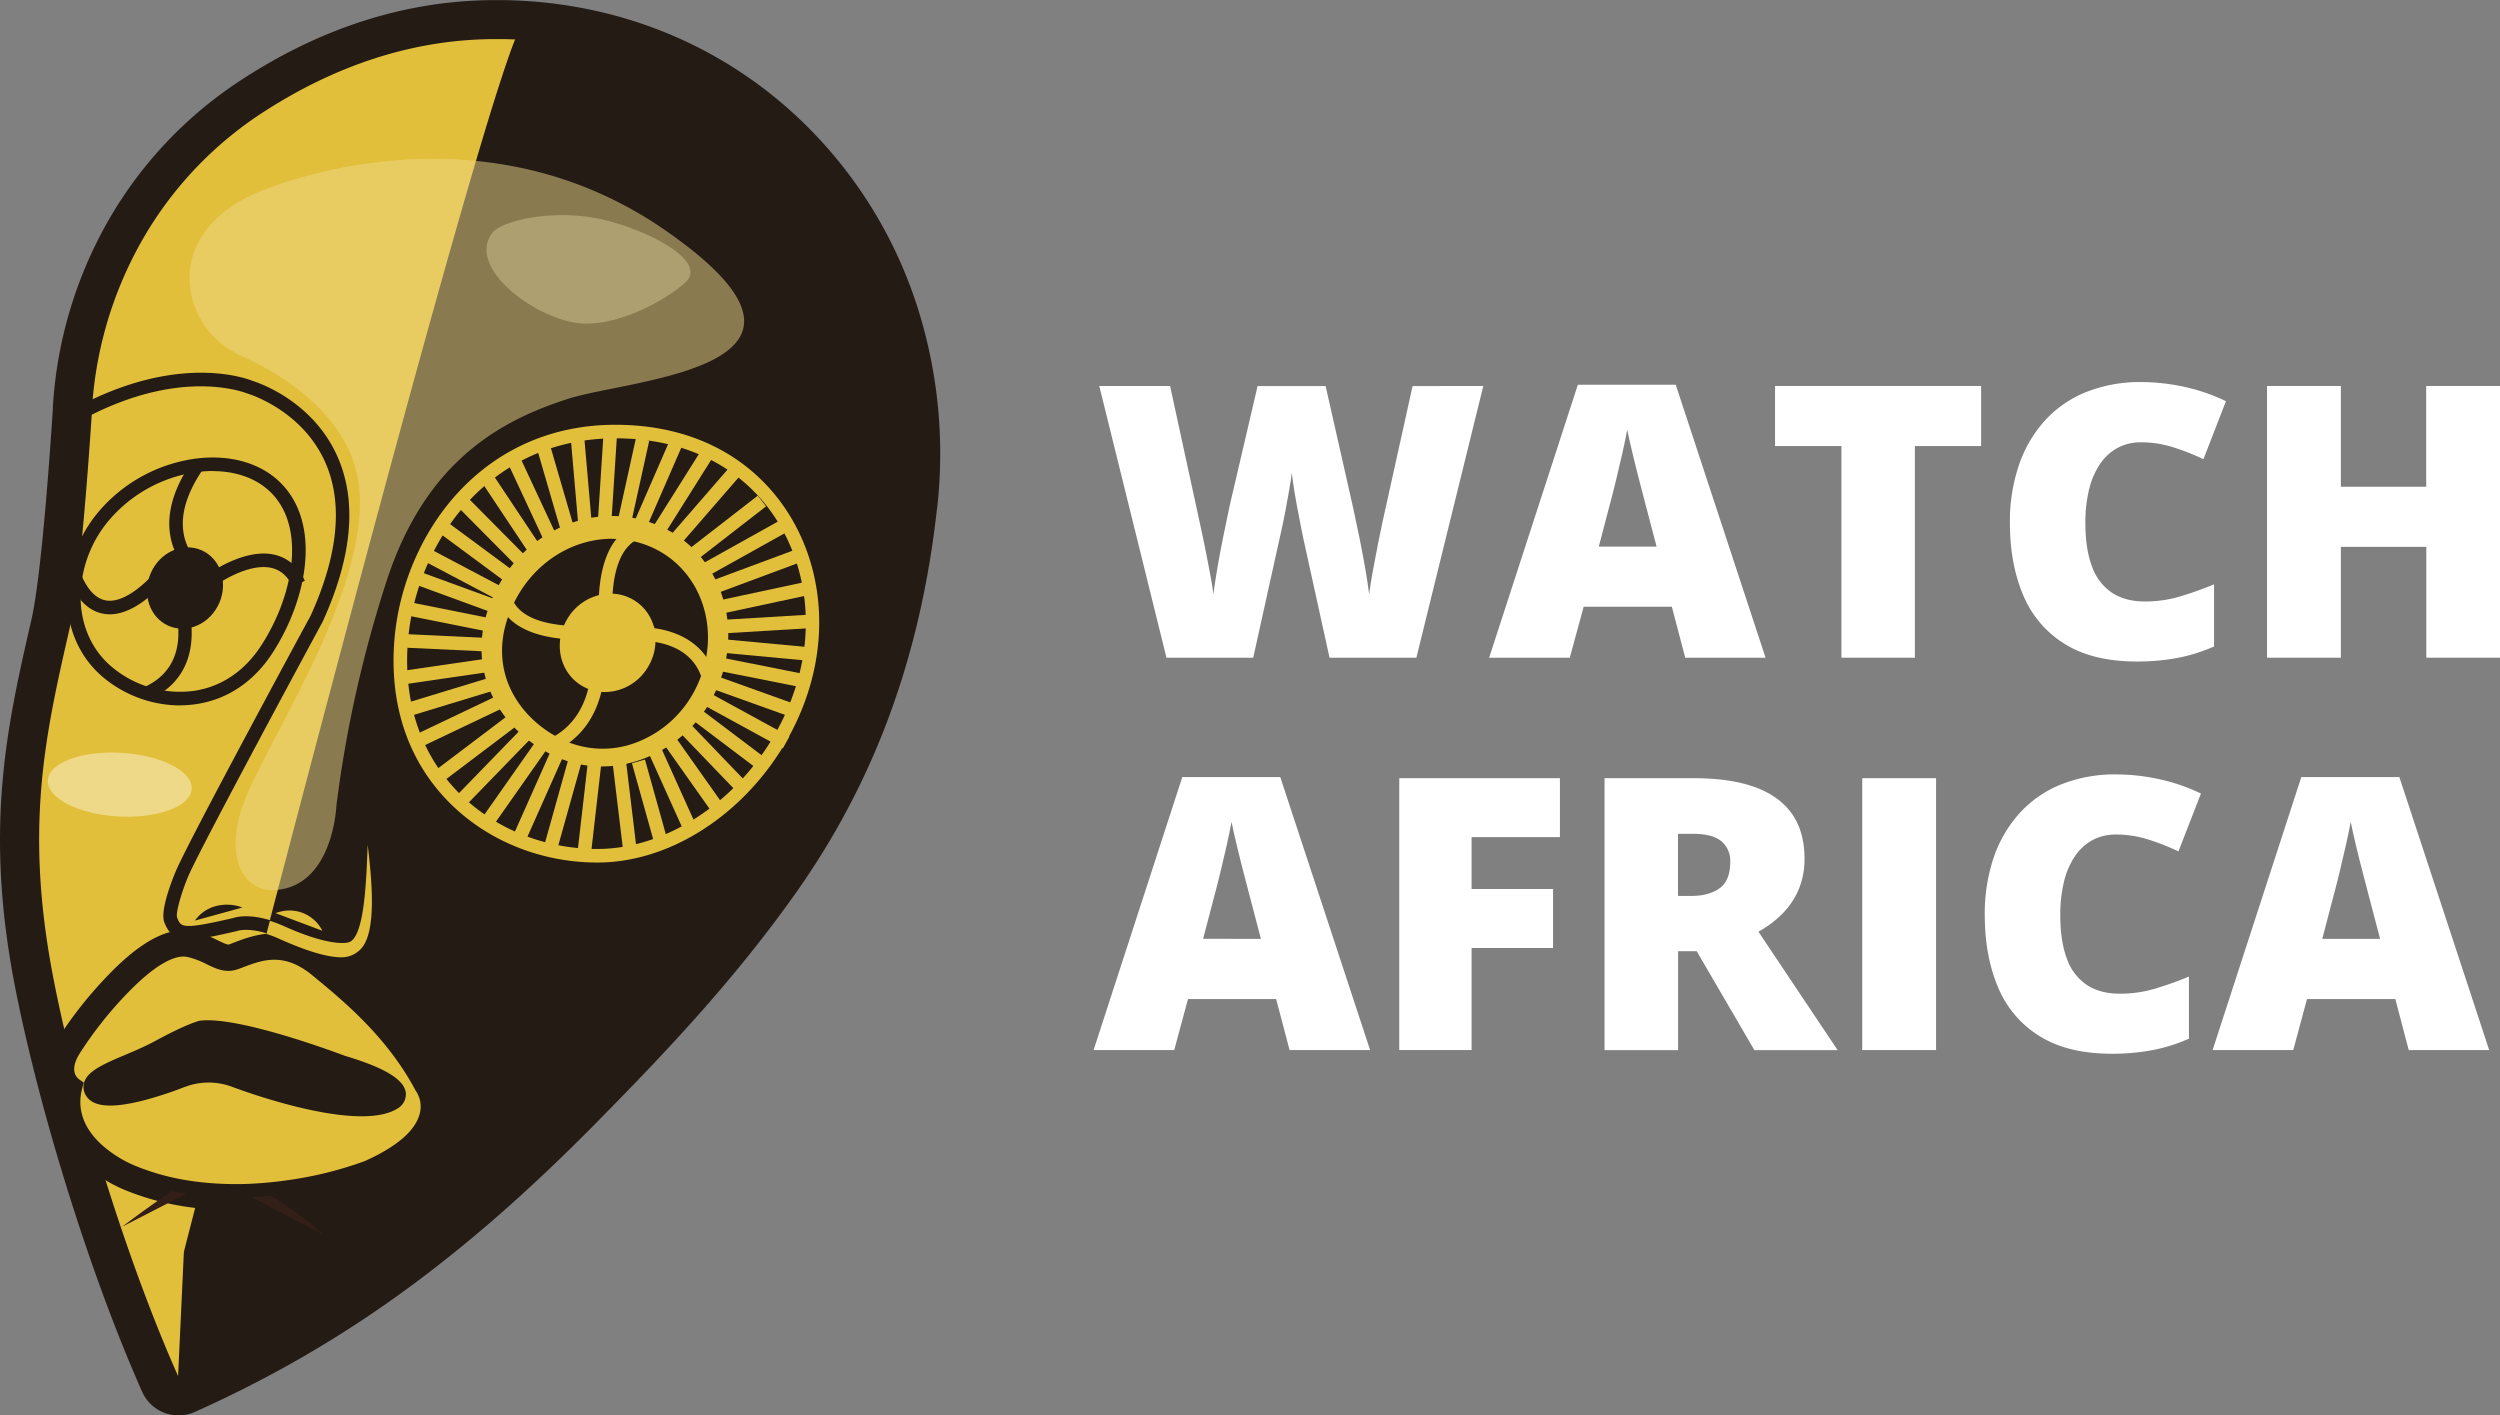 <?xml version="1.0" encoding="UTF-8"?>
<svg xmlns="http://www.w3.org/2000/svg" xmlns:xlink="http://www.w3.org/1999/xlink" viewBox="0 0 992.23 561.76">
  <rect x="0" y="0" width="992.23" height="561.76" fill="#808080" stroke="none"/>
  <defs>
    <style>.cls-1{fill:none;}.cls-2{fill:#fff;}.cls-3{fill:#241b15;}.cls-4{fill:#e2bf3a;}.cls-5{opacity:0.1;}.cls-6{clip-path:url(#clip-path);}.cls-7{fill:#d6d6d6;}.cls-8{opacity:0.22;}.cls-9{clip-path:url(#clip-path-2);}.cls-10{opacity:0.3;}.cls-11{clip-path:url(#clip-path-3);}.cls-12{fill:#eed989;}.cls-13{fill:#331f17;}.cls-14{opacity:0.5;}.cls-15{clip-path:url(#clip-path-4);}.cls-16{opacity:0.35;}.cls-17{clip-path:url(#clip-path-5);}.cls-18{fill:#f3e5b0;}</style>
    <clipPath id="clip-path" transform="translate(75.29 63.04)">
      <rect class="cls-1" x="73.42" y="236.58" width="130.85" height="128.27"></rect>
    </clipPath>
    <clipPath id="clip-path-2" transform="translate(75.29 63.04)">
      <rect class="cls-1" x="85.83" y="252.55" width="97.32" height="82.84"></rect>
    </clipPath>
    <clipPath id="clip-path-3" transform="translate(75.29 63.04)">
      <rect class="cls-1" x="104.53" y="272.24" width="55.56" height="43.46"></rect>
    </clipPath>
    <clipPath id="clip-path-4" transform="translate(75.29 63.04)">
      <rect class="cls-1" width="220.05" height="290.26"></rect>
    </clipPath>
    <clipPath id="clip-path-5" transform="translate(75.29 63.04)">
      <rect class="cls-1" x="117.82" y="22.34" width="80.97" height="43.06"></rect>
    </clipPath>
  </defs>
  <title>logo-dark</title>
  <g id="Layer_2" data-name="Layer 2">
    <g id="Layer_1-2" data-name="Layer 1">
      <path class="cls-2" d="M513.42,90.15,486.86,198H452.39l-10.33-47c-.2-.88-.5-2.38-.92-4.5s-.89-4.52-1.4-7.23-1-5.38-1.41-8-.72-4.86-.92-6.68q-.3,2.73-1,6.68t-1.44,8c-.51,2.71-1,5.12-1.47,7.23s-.8,3.62-1,4.5l-10.4,47H387.67L361,90.15h28.11l11.74,54.09q.44,2,1.22,5.65t1.62,8c.56,2.88,1.09,5.64,1.59,8.3s.83,4.87,1,6.64q.59-4.58,1.59-10.4t2.21-11.85q1.21-6,2.32-11.18t1.92-8.41l9.52-40.81h27L460.07,131q.74,3.18,1.88,8.38c.76,3.46,1.55,7.22,2.36,11.25s1.56,8,2.25,11.92,1.21,7.34,1.55,10.29q.45-3.69,1.48-9.33t2.1-11c.71-3.56,1.27-6.26,1.66-8.08l12-54.24Z" transform="translate(75.29 63.04)"></path>
      <path class="cls-2" d="M593.57,198l-5.32-20.22h-35L547.74,198h-32l35.2-108.33H589.8L625.45,198ZM582.2,153.91l-4.65-17.71q-.74-2.88-2.14-8.23t-2.76-11.07q-1.38-5.72-2.11-9.41-.66,3.69-1.88,9.12t-2.51,10.73q-1.29,5.32-2.25,8.86l-4.65,17.71Z" transform="translate(75.29 63.04)"></path>
      <path class="cls-2" d="M684.71,198H655.56V114H629.21V90.15H711V114H684.71Z" transform="translate(75.29 63.04)"></path>
      <path class="cls-2" d="M774.44,112.51a19.2,19.2,0,0,0-9.22,2.18,19.81,19.81,0,0,0-6.94,6.31,30.7,30.7,0,0,0-4.39,10.07,54.65,54.65,0,0,0-1.51,13.47q0,10.19,2.58,17.12a20.91,20.91,0,0,0,7.86,10.48q5.28,3.54,13.25,3.54a48.33,48.33,0,0,0,13.91-2,141.53,141.53,0,0,0,13.47-4.8v24.65a66.27,66.27,0,0,1-14.65,4.58,86.91,86.91,0,0,1-15.91,1.4q-17.57,0-28.74-7a41.34,41.34,0,0,1-16.46-19.37q-5.27-12.39-5.27-28.78A69.8,69.8,0,0,1,725.85,122a50.76,50.76,0,0,1,10.07-17.68A44.66,44.66,0,0,1,752.34,92.7a57.58,57.58,0,0,1,22.4-4.1,80.56,80.56,0,0,1,16.49,1.81,73,73,0,0,1,16.94,5.79l-8.93,23a94.68,94.68,0,0,0-12-4.72A42.28,42.28,0,0,0,774.44,112.51Z" transform="translate(75.29 63.04)"></path>
      <path class="cls-2" d="M917,198h-29.3v-44H853.78v44h-29.3V90.15h29.3v40h33.87v-40H917Z" transform="translate(75.29 63.04)"></path>
      <path class="cls-2" d="M436.53,353.71l-5.32-20.22h-35l-5.46,20.22h-32l35.2-108.33h38.89l35.65,108.33Zm-11.37-44.13-4.65-17.71q-.74-2.88-2.14-8.23t-2.77-11.07q-1.37-5.71-2.1-9.41-.66,3.69-1.88,9.12T409.11,283q-1.29,5.33-2.25,8.86l-4.65,17.71Z" transform="translate(75.29 63.04)"></path>
      <path class="cls-2" d="M508.77,353.71h-28.7V245.82h63.76v23.39H508.77V289.8H541.1v23.4H508.77Z" transform="translate(75.29 63.04)"></path>
      <path class="cls-2" d="M596.89,245.82q14.68,0,24.42,3.58T636,260.06q4.9,7.1,4.91,17.64a31.3,31.3,0,0,1-2.21,12,30.49,30.49,0,0,1-6.31,9.63,41.54,41.54,0,0,1-9.78,7.41l31.44,47H621l-22.88-39.26h-7.38v39.26H561.54V245.82Zm-.44,22.07h-5.76v24.65h5.46q6.72,0,11-3T611.43,279a10.1,10.1,0,0,0-3.55-8.19Q604.34,267.89,596.45,267.89Z" transform="translate(75.29 63.04)"></path>
      <path class="cls-2" d="M663.82,353.71V245.82h29.3V353.71Z" transform="translate(75.29 63.04)"></path>
      <path class="cls-2" d="M764.48,268.18a19.2,19.2,0,0,0-9.22,2.18,19.81,19.81,0,0,0-6.94,6.31,30.7,30.7,0,0,0-4.39,10.07,54.65,54.65,0,0,0-1.51,13.47q0,10.19,2.58,17.12a20.91,20.91,0,0,0,7.86,10.48q5.26,3.54,13.24,3.54a48.4,48.4,0,0,0,13.92-2,140.39,140.39,0,0,0,13.46-4.8v24.65a66,66,0,0,1-14.65,4.58,86.72,86.72,0,0,1-15.9,1.4q-17.56,0-28.74-7a41.24,41.24,0,0,1-16.46-19.37q-5.28-12.39-5.28-28.78a69.85,69.85,0,0,1,3.44-22.43A50.61,50.61,0,0,1,726,260a44.66,44.66,0,0,1,16.42-11.58,57.55,57.55,0,0,1,22.4-4.1,80.56,80.56,0,0,1,16.49,1.81,74,74,0,0,1,16.94,5.79l-8.93,22.95a94.22,94.22,0,0,0-12-4.72A42.17,42.17,0,0,0,764.48,268.18Z" transform="translate(75.29 63.04)"></path>
      <path class="cls-2" d="M880.71,353.71l-5.31-20.22H840.34l-5.46,20.22h-32l35.2-108.33H877l35.64,108.33Zm-11.36-44.13-4.65-17.71-2.14-8.23q-1.41-5.34-2.77-11.07t-2.1-9.41c-.45,2.46-1.07,5.5-1.89,9.12s-1.64,7.19-2.5,10.73-1.62,6.5-2.26,8.86l-4.64,17.71Z" transform="translate(75.29 63.04)"></path>
      <path class="cls-3" d="M296.59,138.85c-6.46,58.48-24.78,108.36-56,152.49-25.2,35.62-53.14,64.78-79.58,91.6C107.67,437,60.16,471.23,2.14,497.31a15.58,15.58,0,0,1-6.47,1.4,16,16,0,0,1-5.69-1,15.8,15.8,0,0,1-8.86-8.39c-19.88-44.68-40-108.5-50.07-158.83-12.9-64.52-3.66-104.84,6.12-147.54,2.6-11.32,5.48-38.85,8.11-77.5.15-2.28.3-4.42.42-6.37l0-.34c0-.15,0-.3,0-.46A169.59,169.59,0,0,1-35.82,31a163.4,163.4,0,0,1,54.31-61C51.42-52,86-63,121.4-63h3c50.22.73,95.85,21.48,128.49,58.45a177.4,177.4,0,0,1,36.39,64.81,191.33,191.33,0,0,1,7.34,78.62" transform="translate(75.29 63.04)"></path>
      <path class="cls-4" d="M281.18,137.14c-6.16,55.8-23.57,103.3-53.24,145.24C203.41,317,176,345.67,150,372,98.07,424.67,52,457.9-4.21,483.16a.29.29,0,0,1-.25,0,.33.33,0,0,1-.21-.19c-19.47-43.73-39.18-106.25-49-155.56-12.25-61.25-3.77-98.22,6-141,3.55-15.5,6.56-52,8.46-79.93.16-2.3.3-4.46.43-6.38l0-.8A154.14,154.14,0,0,1-22,38.09,147.67,147.67,0,0,1,27.11-17.15c30.33-20.16,62.06-30.37,94.31-30.37.93,0,1.84,0,2.76,0,45.79.66,87.37,19.55,117.06,53.19a162,162,0,0,1,33.22,59.19,175.61,175.61,0,0,1,6.72,72.26" transform="translate(75.29 63.04)"></path>
      <path class="cls-3" d="M18.05,417.33a132.81,132.81,0,0,1-16.31-1c-2.38-.29-4.78-.66-7.11-1.1a102.07,102.07,0,0,1-20.88-6.19,56.61,56.61,0,0,1-16-10.29c-8.8-8.17-12.72-18.19-11.32-28.61a15.71,15.71,0,0,1-1.45-2.6c-1.57-3.63-2.46-9.63,2.2-17.57a162.5,162.5,0,0,1,20.25-25.76c13.41-14,24.55-19.72,34.05-17.63a43.71,43.71,0,0,1,9.8,3.66C15,312,15.17,312,16,311.66l1.37-.52c8.17-3.14,21.85-8.4,37.91,4.81l.49.4c12.18,10,30.58,25.14,42.84,47.91a21.58,21.58,0,0,1,2.92,16.86c-2.45,10.39-11.66,19-28.16,26.33l-.4.16a160.91,160.91,0,0,1-32.24,8c-4,.58-8,1-11.92,1.3-3,.22-6.05.35-9,.38l-1.76,0m-58.84-56,4.55,3.1-1.46,5.4c-1.8,6.4.16,12.15,6,17.56a42.57,42.57,0,0,0,11.33,7.3l.11,0A86.52,86.52,0,0,0-2.51,400c2,.38,4.08.7,6.15,1a118.09,118.09,0,0,0,14.41.86h1.58c2.6,0,5.31-.14,8-.34,3.55-.26,7.18-.65,10.77-1.18a146.36,146.36,0,0,0,28.74-7.07c11.19-5,18-10.55,19.22-15.65a5.91,5.91,0,0,0-.74-4.68l-.31-.43-.26-.48c-10.8-20.27-27.9-34.32-39.22-43.62l-.49-.41c-9.07-7.46-15-5.18-22.47-2.3l-1.48.56c-7.18,2.71-12.56.13-16.88-1.95a29.69,29.69,0,0,0-6.44-2.49c-.57-.13-6-.83-19.51,13.23a150,150,0,0,0-18.06,22.87,7.89,7.89,0,0,0-1.33,3.48" transform="translate(75.29 63.04)"></path>
      <g class="cls-5">
        <g class="cls-6">
          <path class="cls-7" d="M75.73,241.24c8.79-15,24.41,9.53,51,25.15s120.74-.18,54.2,67.15c-11.89,12-43.51,42.58-70.09,26.95S66.94,256.2,75.73,241.24" transform="translate(75.29 63.04)"></path>
        </g>
      </g>
      <path class="cls-3" d="M-3.87,216.94a48,48,0,0,1-30.4-11.1c-9-7.5-14.11-18.53-14.39-31.07A52.83,52.83,0,0,1-36,139.87a61.34,61.34,0,0,1,34.32-20.2c13.87-2.84,26.86-.28,35.65,7,18.64,15.54,13.59,46.62-1,69.29-7.4,11.48-17.86,18.55-30.26,20.44a43.11,43.11,0,0,1-6.53.5m13.05-93a48.85,48.85,0,0,0-9.81,1A55.85,55.85,0,0,0-31.9,143.31a47.51,47.51,0,0,0-11.39,31.34c.25,11,4.67,20.57,12.46,27.06a42,42,0,0,0,32.68,9.42c10.83-1.65,20-7.89,26.55-18,7-10.79,11.38-23.31,12.12-34.34.57-8.45-.7-20.14-10-27.91-5.46-4.55-12.94-6.93-21.32-6.93" transform="translate(75.29 63.04)"></path>
      <path class="cls-3" d="M-15.47,164.45c3.58-8.3,12.59-12.39,20.11-9.13s10.71,12.61,7.12,20.91S-.83,188.62-8.35,185.36s-10.71-12.61-7.12-20.91" transform="translate(75.29 63.04)"></path>
      <path class="cls-3" d="M1.82,165.51a25.34,25.34,0,0,1-9.5-15.83c-1.65-9.3,1.5-19.63,9.35-30.69l4.38,3.11c-7,9.84-9.83,18.81-8.44,26.64a20.07,20.07,0,0,0,7.25,12.35Z" transform="translate(75.29 63.04)"></path>
      <path class="cls-3" d="M6.4,172,3,167.82c.7-.56,17.1-13.72,30.54-10.72,5.34,1.2,9.44,4.68,12.17,10.35l-4.85,2.33c-2-4.17-4.78-6.6-8.48-7.43-5.55-1.25-12.22,1.36-16.84,3.77A60.45,60.45,0,0,0,6.4,172" transform="translate(75.29 63.04)"></path>
      <path class="cls-3" d="M-15,214.18l-2.35-4.83C-9.29,205.42-5,198.83-4.52,189.77a36.05,36.05,0,0,0-1.8-12.85l5-1.87c.1.27,9.94,27.6-13.73,39.13" transform="translate(75.29 63.04)"></path>
      <path class="cls-3" d="M-31.74,180.76a15,15,0,0,1-1.63-.09c-5.86-.67-10.63-4.83-14.16-12.36l4.86-2.28c2.69,5.72,6,8.85,9.9,9.3,7.61.88,16.72-8.38,19.58-12l1.54-1.95,7.87,5.25-3,4.47-3.82-2.55c-3.49,3.87-12.08,12.23-21.16,12.23" transform="translate(75.29 63.04)"></path>
      <path d="M70.64,272v0Z" transform="translate(75.29 63.04)"></path>
      <path class="cls-3" d="M67,314.2a10.4,10.4,0,0,1-6.82,2.46c-5.53,0-13.8-2.46-24.72-7.38-10.74-4.83-16.48-2.87-16.54-2.85l-.34.1C-.85,311-6.6,311.9-10.06,303.05c-2.1-5.35,4.9-21.2,5-21.36C1.57,267,45.5,185.86,48,181.32c11.13-24.54,13-45.23,5.52-61.49C44.2,99.58,23.42,93.31,23.21,93.25l-.32-.12c-.1,0-10.6-4.43-28.2-2.22-14.94,1.88-29.1,7.72-41.63,15,.15-2.28.3-4.43.42-6.4,12.43-6.85,26.32-12.21,41-14,17.91-2.16,28.9,2,30.41,2.6,2.2.68,23.53,7.72,33.49,29.46,8.15,17.76,6.29,40-5.55,66l-.08.18c-.46.85-46.3,85.52-52.93,100.11C-2.54,289.07-5.71,299-5,301.11c1.55,3.95,1.92,4.9,22.23.22,1.48-.51,8.47-2.33,20.45,3.06,16.79,7.55,23.71,6.71,25.21,6.39,6.69-1.42,7.22-25.66,7.81-38.78,1.49,13.28,4.08,36.32-3.68,42.2" transform="translate(75.29 63.04)"></path>
      <g class="cls-8">
        <g class="cls-9">
          <path class="cls-7" d="M86.58,254.85c4.92-8.39,18.23,8,38.56,20s86,10.65,44.59,46c-7.4,6.32-27.19,22.22-47.52,10.27s-40.56-67.83-35.63-76.21" transform="translate(75.29 63.04)"></path>
        </g>
      </g>
      <g class="cls-10">
        <g class="cls-11">
          <path class="cls-7" d="M104.79,273.21c2.31-3.93,10.4,4.85,22.14,11.75s47.74,9.38,26.69,25c-3.77,2.78-13.88,9.73-25.62,2.83s-25.52-35.6-23.21-39.53" transform="translate(75.29 63.04)"></path>
        </g>
      </g>
      <path class="cls-12" d="M-56.29,246.63c.42-7,13.54-11.84,29.3-10.88S1.21,243.11.79,250.07-12.75,261.9-28.51,261s-28.2-7.36-27.78-14.32" transform="translate(75.29 63.04)"></path>
      <path class="cls-3" d="M-3.5,490l-1.45.33,2.64-56.52s124.93-487.6,135-487.6S255.82-43,280.86,65.09,289,143,284,190.25c-4.43,42.15-91.2,159-91.2,159l-45.36,42.12-63.84,53A191.14,191.14,0,0,1-3.5,490" transform="translate(75.29 63.04)"></path>
      <path class="cls-3" d="M169,108.24c-51.73,0-81.87,42.53-85.08,83.12-4.35,54.95,37.19,85.24,77.91,85.24s81-39.25,85.08-85.26c3.55-40.57-22.94-83.1-77.91-83.1M204.45,209c-.24.55-.5,1.12-.76,1.67a46.28,46.28,0,0,1-24.85,23.24,39.92,39.92,0,0,1-32.13-1c-.94-.45-1.89-1-2.83-1.47-9.77-5.51-17-13.88-20.36-23.55-3.73-10.73-2.52-22.47,3.49-34l.45-.84c8.49-15.63,24.21-24.92,40.31-24.92a41.29,41.29,0,0,1,12.77,2,40,40,0,0,1,5.16,2.08c20.19,9.76,28.43,34.71,18.75,56.79" transform="translate(75.29 63.04)"></path>
      <path class="cls-4" d="M161.82,279.29c-23.42,0-45.54-9.41-60.69-25.8-15-16.2-21.84-37.76-19.9-62.34,1.71-21.61,10.84-42.89,25-58.39,16.32-17.8,38-27.21,62.71-27.21,24.9,0,45.87,8.53,60.65,24.65s21.94,38.4,19.93,61.37c-4.1,46.73-45.1,87.72-87.75,87.72M169,110.93c-29.26,0-48.1,13.85-58.75,25.47-13.41,14.62-22,34.73-23.65,55.17-1.83,23.05,4.57,43.2,18.49,58.27,14.13,15.3,34.81,24.07,56.74,24.07,18.83,0,38.66-9,54.4-24.59,15.94-15.83,26.14-37,28-58.22,1.88-21.48-4.88-42.35-18.55-57.27s-33.33-22.9-56.68-22.9m-5.23,128.51a41.72,41.72,0,0,1-18.22-4.18c-1-.47-2-1-3-1.54-10.34-5.84-18-14.72-21.59-25-4-11.45-2.71-23.93,3.65-36.09l.31-.59.15-.27c8.83-16.26,25.19-26.35,42.68-26.35a43.86,43.86,0,0,1,13.6,2.15,41.54,41.54,0,0,1,5.5,2.21c21.5,10.39,30.31,36.87,20,60.29h0c-.25.58-.52,1.17-.8,1.74a48.84,48.84,0,0,1-26.3,24.59,44.41,44.41,0,0,1-16.05,3.06m4-88.67c-15.52,0-30.07,9-38,23.52l-.14.26-.29.54c-5.66,10.83-6.81,21.84-3.34,31.85,3.16,9.05,10,16.9,19.15,22.09.9.5,1.8,1,2.68,1.39a37.26,37.26,0,0,0,30,1,43.57,43.57,0,0,0,23.4-21.9c.25-.52.49-1.05.72-1.58,9.1-20.76,1.43-44.17-17.46-53.3a37.71,37.71,0,0,0-4.81-1.93,38.73,38.73,0,0,0-11.95-1.89" transform="translate(75.29 63.04)"></path>
      <path class="cls-4" d="M184.67,187.73l-.38-2.25h-.13a17.73,17.73,0,0,0-19.59-12.73,20.25,20.25,0,0,0-14.33,9.33,21.27,21.27,0,0,0-2.19,4.53c-2.93,8.53,0,17.68,7.18,22.24a17.32,17.32,0,0,0,5.24,2.25,18.24,18.24,0,0,0,4.39.53,20.05,20.05,0,0,0,16.76-9.51,20.51,20.51,0,0,0,3-14.39m0,0-.38-2.25h-.13a17.73,17.73,0,0,0-19.59-12.73,20.25,20.25,0,0,0-14.33,9.33,21.27,21.27,0,0,0-2.19,4.53c-2.93,8.53,0,17.68,7.18,22.24a17.32,17.32,0,0,0,5.24,2.25,18.24,18.24,0,0,0,4.39.53,20.05,20.05,0,0,0,16.76-9.51,20.51,20.51,0,0,0,3-14.39m3.25-41.36a44.19,44.19,0,0,0-5.84-2.34c-22.47-7.3-47.47,3.4-59.46,25.46l-.49.91c-6.71,12.84-8,26-3.8,38.21,3.8,10.92,11.89,20.32,22.81,26.48,1,.58,2.08,1.12,3.11,1.63a44.45,44.45,0,0,0,19.4,4.44,47.08,47.08,0,0,0,17-3.24A51.55,51.55,0,0,0,208.42,212c.29-.62.57-1.22.84-1.84a52.86,52.86,0,0,0,4.5-21.22c0-17.94-9.45-34.64-25.84-42.57M204.34,208c-.24.56-.5,1.12-.76,1.67a46.19,46.19,0,0,1-24.86,23.24,39.93,39.93,0,0,1-32.12-1c-.94-.45-1.89-.95-2.83-1.47-9.77-5.52-17-13.88-20.37-23.56-3.72-10.73-2.52-22.46,3.5-34l.44-.84c8.5-15.63,24.22-24.93,40.32-24.93a41.35,41.35,0,0,1,12.77,2,39.28,39.28,0,0,1,5.15,2.07C205.78,161,214,185.92,204.34,208m-20.05-22.52h-.13a17.73,17.73,0,0,0-19.59-12.73,20.25,20.25,0,0,0-14.33,9.33,21.27,21.27,0,0,0-2.19,4.53c-2.93,8.53,0,17.68,7.18,22.24a17.32,17.32,0,0,0,5.24,2.25,18.24,18.24,0,0,0,4.39.53,20.05,20.05,0,0,0,16.76-9.51,20.51,20.51,0,0,0,3-14.39Z" transform="translate(75.29 63.04)"></path>
      <path class="cls-13" d="M2.73,408.64l-29.51,15.18q8.38-6.4,17.12-12.36,2.85-1.95,5.76-3.85,3.33.63,6.63,1" transform="translate(75.29 63.04)"></path>
      <path class="cls-13" d="M53.29,427.2,19.74,409.55c2.94,0,5.78-.16,8.52-.36l3.95,2.36A128,128,0,0,1,53.29,427.2" transform="translate(75.29 63.04)"></path>
      <path class="cls-3" d="M2,302.35l.79-.94a14.68,14.68,0,0,1,7-4.66,17.23,17.23,0,0,1,11.12.4Z" transform="translate(75.29 63.04)"></path>
      <path class="cls-4" d="M34,299.36l1.32-.38a14.57,14.57,0,0,1,17.33,7.39Z" transform="translate(75.29 63.04)"></path>
      <path class="cls-4" d="M94,379.33c-1.83,7.76-9.82,14.83-23.76,21l-.12,0A153.47,153.47,0,0,1,39.6,408c-3.46.51-7.28.95-11.34,1.24-2.74.2-5.58.33-8.52.36l-1.66,0a123.47,123.47,0,0,1-15.35-.93q-3.3-.4-6.63-1a93.61,93.61,0,0,1-19.35-5.73A49.41,49.41,0,0,1-37,393.08c-8-7.41-10.77-16.12-8.19-25.34a7.62,7.62,0,0,1-2.73-3.27c-1.25-2.89-.65-6.44,1.77-10.55A156,156,0,0,1-27,329.6c11.23-11.68,20.25-16.87,26.78-15.43a36.93,36.93,0,0,1,8.13,3.08c3.89,1.87,6.71,3.22,10.81,1.66l1.41-.53c7.85-3,17.63-6.77,30.19,3.57l.48.39c11.8,9.7,29.62,24.35,41.14,46a13.64,13.64,0,0,1,2,11" transform="translate(75.29 63.04)"></path>
      <path class="cls-3" d="M18.08,412.25a128.52,128.52,0,0,1-15.68-.94c-2.29-.28-4.57-.64-6.8-1.06a97.25,97.25,0,0,1-19.9-5.89A52.09,52.09,0,0,1-38.79,395c-8.23-7.64-11.45-16.71-9.37-26.31a10.24,10.24,0,0,1-2.19-3.2c-1.6-3.71-1-8.08,1.92-13A159.17,159.17,0,0,1-28.9,327.74C-16.81,315.16-7.23,309.87.39,311.55a39,39,0,0,1,8.71,3.27c3.93,1.89,5.79,2.68,8.7,1.58l1.39-.52c8.06-3.1,19.09-7.34,32.87,4l.48.4c11.92,9.8,29.94,24.61,41.72,46.62A16.35,16.35,0,0,1,96.6,380c-2,8.62-10.55,16.31-25.29,22.86l-.21.09A156.54,156.54,0,0,1,40,410.61c-3.85.56-7.73,1-11.54,1.26-2.94.21-5.86.34-8.67.37h-1.7m-20.5-95.63c-4.15,0-11.17,2.94-22.61,14.84A153.34,153.34,0,0,0-43.8,355.28c-2,3.34-2.5,6.07-1.62,8.12a5,5,0,0,0,1.78,2.12l1.6,1.08-.52,1.86c-2.32,8.29.17,15.91,7.43,22.65a47,47,0,0,0,12.88,8.28A91.8,91.8,0,0,0-3.41,405c2.12.4,4.29.74,6.46,1a122.09,122.09,0,0,0,15,.91h1.63c2.71,0,5.52-.16,8.35-.36,3.68-.26,7.43-.68,11.15-1.22a148.79,148.79,0,0,0,29.9-7.39l.07,0c13.09-5.83,20.56-12.28,22.19-19.17a11,11,0,0,0-1.57-8.82l-.2-.31C78.32,348.42,60.75,334,49.12,324.42l-.48-.4c-11.36-9.34-19.94-6-27.52-3.13l-1.43.54c-5.17,2-8.93.15-12.91-1.76A33.77,33.77,0,0,0-.77,316.8a7.51,7.51,0,0,0-1.65-.18" transform="translate(75.29 63.04)"></path>
      <path class="cls-3" d="M-2.86,365.85a28.87,28.87,0,0,1,20.13-.24c10.65,4,50.52,17.43,63.82,9,0,0,11.6-6.54-20.37-16.08,0,0-41-15.59-56.16-13.82,0,0-4.23.86-17.1,7.87s-30.25,10.73-26.38,17.74c4.56,8.27,36.06-4.47,36.06-4.47" transform="translate(75.29 63.04)"></path>
      <path class="cls-3" d="M68.18,380c-18.86,0-45.42-9.46-51.85-11.87a26.41,26.41,0,0,0-18.11.18l-.08,0a146.07,146.07,0,0,1-16.66,5.45c-12.72,3.24-20.16,2.53-22.75-2.17a6.33,6.33,0,0,1-.55-5.24c1.55-4.49,8-7.24,16.24-10.73,4-1.68,8-3.41,11.75-5.43,12.86-7,17.39-8,17.86-8.14l.22,0C19.7,340.24,58.87,355,61.59,356c15.91,4.75,23.6,9.45,24.2,14.76a6.56,6.56,0,0,1-3.31,6.16c-3.54,2.22-8.56,3.09-14.3,3.09M7.65,361.21a30,30,0,0,1,10.56,1.89c16.54,6.18,50.67,16.07,61.44,9.24l.12-.07c.09-.06.73-.54.68-.93,0-.17-.79-4.35-20.49-10.23l-.19-.07c-.4-.15-40.25-15.23-54.74-13.68-.61.17-5.09,1.48-16.29,7.58-3.94,2.14-8.15,3.93-12.22,5.66C-29,363-36,365.9-36.74,368.14c0,.12-.12.35.17.88.19.35,2.26,3.24,16.68-.43a144.4,144.4,0,0,0,16-5.22,31,31,0,0,1,11.55-2.16" transform="translate(75.29 63.04)"></path>
      <path class="cls-4" d="M143.59,235.75l-2.12-4.94c11.49-4.94,15.64-14.85,17.09-22.29a40.8,40.8,0,0,0,.66-11.07l5.34-.6a45.4,45.4,0,0,1-.73,12.69c-1.7,8.72-6.59,20.35-20.24,26.21" transform="translate(75.29 63.04)"></path>
      <path class="cls-4" d="M162.62,184.91a74,74,0,0,1-.3-9c.43-18.92,7.07-30.08,18.7-31.43l.62,5.34c-5,.58-13.47,4.76-13.95,26.21a71.89,71.89,0,0,0,.27,8.32Z" transform="translate(75.29 63.04)"></path>
      <path class="cls-4" d="M155.19,190.83c-1.43,0-3,0-4.68-.13-16.94-1-27.09-7.45-28.58-18.14l5.32-.74c.78,5.57,5.5,12.44,23.58,13.51a73.82,73.82,0,0,0,10.91-.16l.59,5.34c-.16,0-3,.32-7.14.32" transform="translate(75.29 63.04)"></path>
      <path class="cls-4" d="M204.23,210.06c-1.83-11.09-9.33-17.37-22.3-18.67h-.1a47,47,0,0,0-10.77.2l-.89-5.29a50.45,50.45,0,0,1,12.05-.27h.14c15.31,1.51,25,9.73,27.17,23.16Z" transform="translate(75.29 63.04)"></path>
      <rect class="cls-4" x="225.74" y="176.89" width="5.37" height="36.03" transform="translate(88.47 467.32) rotate(-84.68)"></rect>
      <rect class="cls-4" x="211.09" y="181.93" width="36.03" height="5.37" transform="translate(64.64 77.11) rotate(-3.44)"></rect>
      <rect class="cls-4" x="208.06" y="171.91" width="36.03" height="5.37" transform="translate(43.74 114.25) rotate(-12.09)"></rect>
      <rect class="cls-4" x="205.78" y="161.46" width="36.03" height="5.37" transform="translate(32.12 151.29) rotate(-20.39)"></rect>
      <rect class="cls-4" x="201.93" y="151.89" width="36.03" height="5.37" transform="translate(27.86 189.74) rotate(-29.15)"></rect>
      <rect class="cls-4" x="194.86" y="144.18" width="36.03" height="5.37" transform="translate(29.94 224.32) rotate(-37.8)"></rect>
      <rect class="cls-4" x="186.13" y="135.45" width="36.03" height="5.37" transform="translate(41.31 264.85) rotate(-49.05)"></rect>
      <rect class="cls-4" x="178.17" y="128.9" width="36.03" height="5.37" transform="translate(55.62 290.6) rotate(-57.82)"></rect>
      <rect class="cls-4" x="168.27" y="125.53" width="36.03" height="5.37" transform="translate(69.62 310.83) rotate(-66.46)"></rect>
      <rect class="cls-4" x="157.9" y="126.16" width="36.03" height="5.37" transform="translate(87.5 335.93) rotate(-77.57)"></rect>
      <rect class="cls-4" x="147.77" y="124.2" width="36.03" height="5.37" transform="translate(103.81 347.23) rotate(-86.32)"></rect>
      <rect class="cls-4" x="152.79" y="110.64" width="5.37" height="36.03" transform="translate(64.73 77) rotate(-4.97)"></rect>
      <rect class="cls-4" x="142.56" y="112.83" width="5.37" height="36.03" transform="translate(44.48 108.9) rotate(-16.24)"></rect>
      <rect class="cls-4" x="132.73" y="115.97" width="5.37" height="36.03" transform="translate(31.34 132.84) rotate(-25)"></rect>
      <rect class="cls-4" x="124.54" y="122.47" width="5.37" height="36.03" transform="translate(18.76 157.08) rotate(-33.65)"></rect>
      <rect class="cls-4" x="116.92" y="129.6" width="5.37" height="36.03" transform="translate(6.02 190.06) rotate(-44.76)"></rect>
      <rect class="cls-4" x="109.79" y="137.06" width="5.37" height="36.03" transform="translate(-3.79 216.35) rotate(-53.52)"></rect>
      <rect class="cls-4" x="105.69" y="146.68" width="5.37" height="36.03" transform="translate(-12.58 246.67) rotate(-62.16)"></rect>
      <rect class="cls-4" x="102.8" y="153.87" width="5.37" height="36.03" transform="translate(-16.89 274.97) rotate(-69.91)"></rect>
      <rect class="cls-4" x="99.52" y="163.65" width="5.37" height="36.03" transform="translate(-20.71 309.23) rotate(-78.67)"></rect>
      <rect class="cls-4" x="99.89" y="174.1" width="5.37" height="36.03" transform="translate(-18.84 348.64) rotate(-87.32)"></rect>
      <rect class="cls-4" x="82.61" y="200.84" width="36.59" height="5.37" transform="translate(46.99 79.73) rotate(-8.29)"></rect>
      <rect class="cls-4" x="84.43" y="211" width="36.56" height="5.37" transform="translate(17.51 102.22) rotate(-16.93)"></rect>
      <rect class="cls-4" x="89.87" y="220" width="36.5" height="5.37" transform="translate(-9.98 131.19) rotate(-25.47)"></rect>
      <rect class="cls-4" x="95.92" y="230.94" width="36.03" height="5.37" transform="translate(-42.58 179.08) rotate(-37.1)"></rect>
      <rect class="cls-4" x="102.36" y="239" width="36.03" height="5.37" transform="translate(-61.61 222.81) rotate(-45.86)"></rect>
      <rect class="cls-4" x="109.08" y="245.66" width="39.08" height="5.37" transform="translate(-73.25 273.92) rotate(-54.92)"></rect>
      <rect class="cls-4" x="118.82" y="250.28" width="38.9" height="5.37" transform="translate(-73.77 339.47) rotate(-66.01)"></rect>
      <rect class="cls-4" x="130.23" y="252.93" width="36.03" height="5.37" transform="translate(-62.58 392.53) rotate(-74.37)"></rect>
      <rect class="cls-4" x="138.97" y="255" width="39.33" height="5.37" transform="translate(-40.15 448.99) rotate(-83.46)"></rect>
      <rect class="cls-4" x="170.08" y="239.96" width="5.37" height="36.03" transform="translate(45.69 85.54) rotate(-6.86)"></rect>
      <rect class="cls-4" x="180.29" y="238.46" width="5.37" height="36.03" transform="translate(12.97 121.8) rotate(-15.62)"></rect>
      <rect class="cls-4" x="189.43" y="233.38" width="5.37" height="36.03" transform="translate(-11.07 164.23) rotate(-24.27)"></rect>
      <rect class="cls-4" x="196.92" y="225.53" width="5.37" height="36.59" transform="translate(-28.83 222.93) rotate(-35.25)"></rect>
      <rect class="cls-4" x="205.15" y="219.34" width="5.37" height="36.56" transform="translate(-31.39 273.47) rotate(-43.88)"></rect>
      <rect class="cls-4" x="211.15" y="213.03" width="5.37" height="34.22" transform="translate(-23.4 325.07) rotate(-52.93)"></rect>
      <rect class="cls-4" x="218.78" y="205.91" width="5.37" height="34.79" transform="translate(-5.44 373.5) rotate(-61.33)"></rect>
      <rect class="cls-4" x="221.39" y="195.45" width="5.37" height="36.03" transform="translate(22.8 415.41) rotate(-70.28)"></rect>
      <rect class="cls-4" x="224.57" y="186.58" width="5.37" height="34.69" transform="translate(58.09 449.93) rotate(-78.72)"></rect>
      <g class="cls-14">
        <g class="cls-15">
          <path class="cls-12" d="M26.5,13.51C39.83,7.93,117.7-21.14,189.1,28.6c78.4,54.63-13.88,58.56-38.93,66.65s-55.94,23.33-71.86,71.82a483.29,483.29,0,0,0-19.94,88.47c-.1.8-.17,1.61-.24,2.41-.39,4.86-3.45,30.81-24.14,32.27-12.46.88-20.94-13-12.16-35.55,9.86-25.31,50.41-85.09,45.28-125.46C63.17,98.1,28.39,81.57,19.75,77.92c-.44-.18-1.78-1-3.45-2A33.9,33.9,0,0,1,0,48.8C-1.09,24.27,25.39,14,26.5,13.51" transform="translate(75.29 63.04)"></path>
        </g>
      </g>
      <g class="cls-16">
        <g class="cls-17">
          <path class="cls-18" d="M120,29.51c3.88-5.28,24.74-9.53,42.67-5.69s41.88,16,34.87,24.34c-4.24,5.06-28.06,20.47-46,16.63s-41-22.44-31.55-35.28" transform="translate(75.29 63.04)"></path>
        </g>
      </g>
      <path class="cls-4" d="M67,314.45a10.4,10.4,0,0,1-6.82,2.46c-5.53,0-13.8-2.46-24.72-7.37a40.66,40.66,0,0,0-5-1.9q.68-2.59,1.36-5.22a51,51,0,0,1,5.83,2.22c16.79,7.55,23.71,6.71,25.21,6.39,6.69-1.42,7.22-25.66,7.8-38.78,1.5,13.29,4.09,36.32-3.67,42.2" transform="translate(75.29 63.04)"></path>
    </g>
  </g>
</svg>
